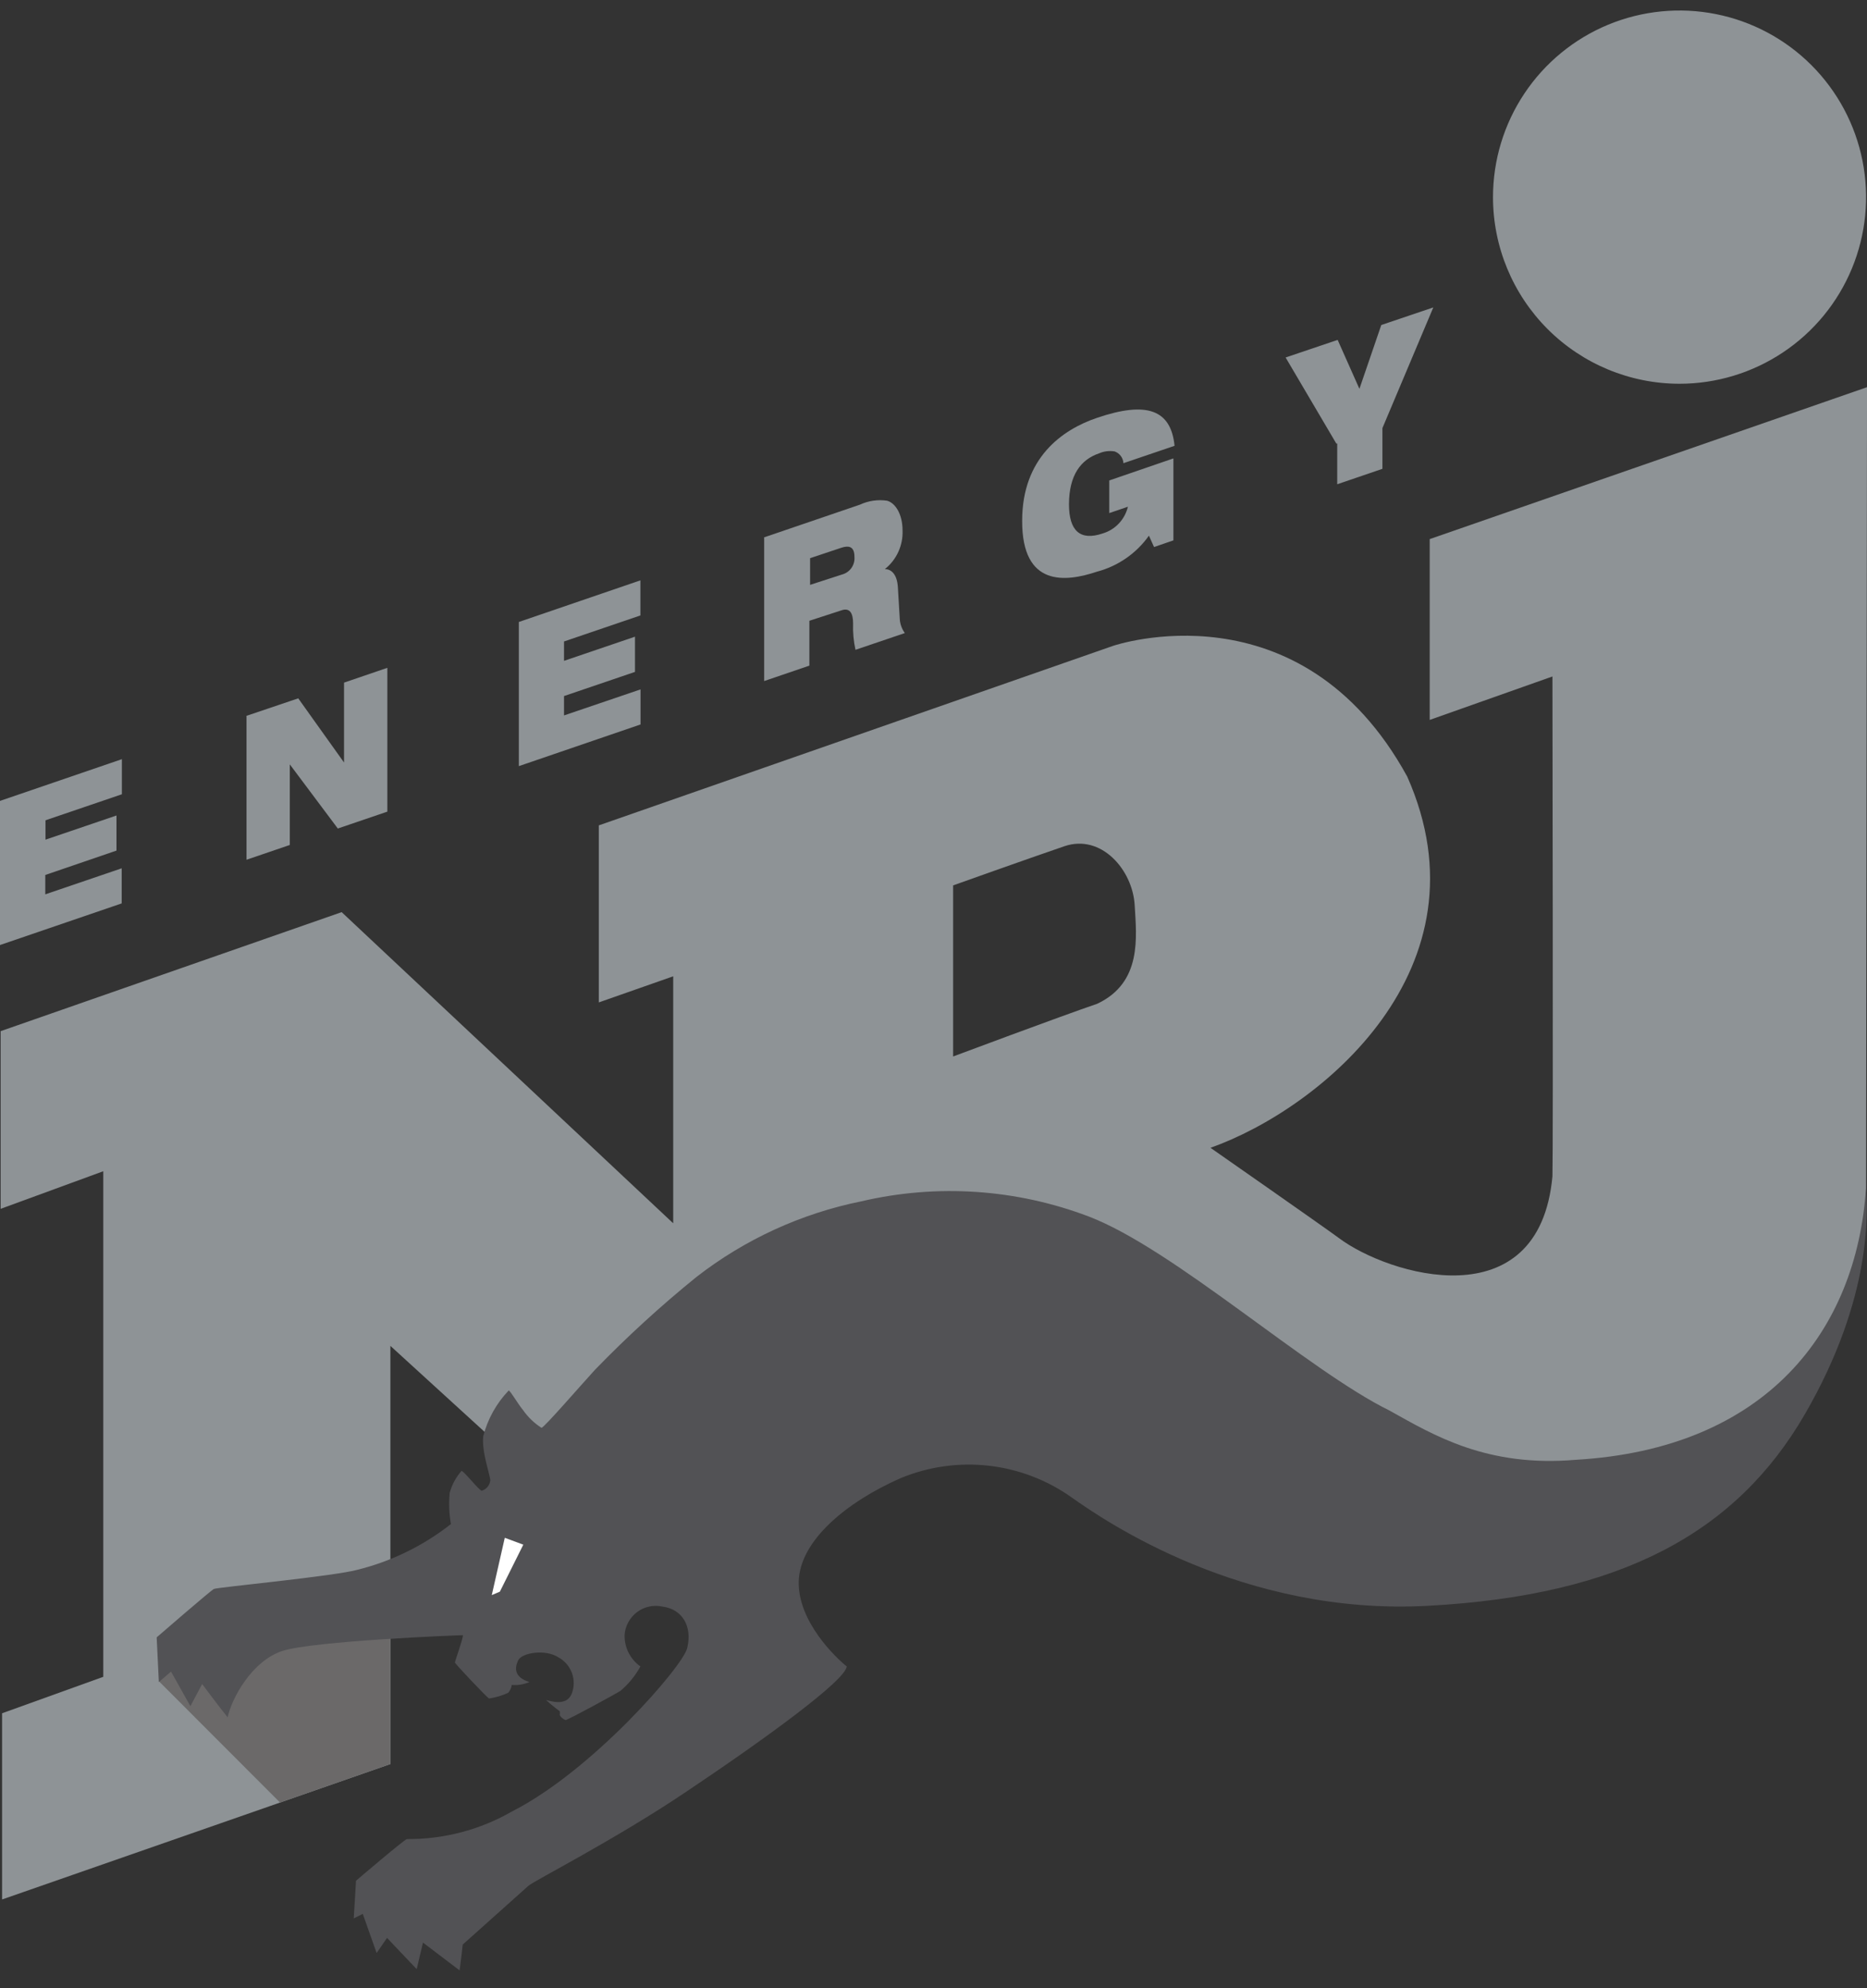 <?xml version="1.0" encoding="UTF-8"?> <svg xmlns="http://www.w3.org/2000/svg" width="62" height="66" viewBox="0 0 62 66" fill="none"><rect x="0" y="0" width="62" height="66" fill="#333333" stroke="none"/><g clip-path="url(#clip0_2896_26039)"><path d="M47.478 17.896V23.898L51.554 22.456C51.554 22.456 51.581 38.227 51.554 39.049C51.111 43.855 46.095 42.323 44.464 41.099C43.955 40.722 40.198 38.102 40.198 38.102C43.848 36.809 49.556 32.136 46.731 25.778C43.184 19.307 36.962 21.44 36.962 21.44L19.885 27.399V33.276L22.356 32.409V40.608L11.346 30.279L0.021 34.23V40.128L3.43 38.88V55.663L0.069 56.873V63.054L12.964 58.56V44.677L20.044 51.138L38.237 46.299C38.237 46.299 40.657 48.214 42.438 49.514C45.521 51.75 49.241 52.241 53.417 51.107C55.892 50.463 58.079 49.008 59.63 46.975C61.18 44.941 62.004 42.446 61.969 39.889C61.969 37.777 62.001 12.853 62.001 12.853L47.478 17.896ZM36.436 33.321C35.227 33.733 31.652 35.07 31.652 35.07V29.391C31.652 29.391 34.124 28.509 35.347 28.091C36.571 27.673 37.615 28.876 37.681 30.051C37.74 31.095 37.937 32.616 36.436 33.321ZM55.775 12.739C57 12.739 58.197 12.375 59.216 11.694C60.235 11.014 61.029 10.046 61.498 8.914C61.967 7.782 62.089 6.537 61.85 5.335C61.611 4.133 61.021 3.03 60.155 2.163C59.289 1.297 58.185 0.707 56.983 0.468C55.781 0.229 54.536 0.352 53.404 0.82C52.272 1.289 51.304 2.083 50.624 3.102C49.943 4.121 49.58 5.319 49.58 6.544C49.58 8.187 50.232 9.762 51.394 10.924C52.556 12.086 54.132 12.739 55.775 12.739Z" fill="#8E9396"></path><path d="M5.645 54.167L12.964 53.835V58.557L9.299 59.836L5.279 55.812L5.645 54.167Z" fill="#6B6969"></path><path d="M61.966 39.45C61.651 44.19 58.644 48.093 52.328 48.459C49.372 48.711 47.612 47.643 46.143 46.824C43.416 45.483 38.991 41.469 36.16 40.384C33.747 39.467 31.116 39.291 28.603 39.879C26.611 40.282 24.739 41.139 23.134 42.385C21.948 43.344 20.822 44.374 19.76 45.469C19.328 45.939 18.076 47.384 17.983 47.398C17.741 47.243 17.532 47.042 17.368 46.807C17.195 46.599 16.963 46.188 16.894 46.157C16.486 46.583 16.194 47.106 16.047 47.678C15.992 48.196 16.275 48.964 16.282 49.14C16.274 49.219 16.243 49.294 16.192 49.356C16.142 49.417 16.075 49.462 15.999 49.486C15.916 49.486 15.394 48.815 15.325 48.829C15.141 49.038 15.007 49.286 14.934 49.555C14.9 49.901 14.914 50.25 14.975 50.592C14.067 51.305 13.019 51.82 11.899 52.103C11.104 52.327 7.215 52.69 7.104 52.746C6.993 52.801 5.203 54.353 5.203 54.353L5.275 55.836L5.68 55.49L6.323 56.638L6.713 55.902C6.713 55.902 7.266 56.645 7.56 57.008C7.685 56.4 8.355 55.141 9.372 54.806C10.388 54.471 15.221 54.281 15.373 54.281C15.373 54.419 15.107 55.145 15.107 55.186C15.107 55.228 16.175 56.355 16.241 56.382C16.461 56.351 16.675 56.287 16.877 56.192C16.941 56.119 16.981 56.029 16.994 55.933C17.195 55.949 17.397 55.916 17.582 55.836C17.084 55.681 17.081 55.387 17.205 55.12C17.33 54.854 18.121 54.744 18.533 55.01C18.744 55.122 18.908 55.307 18.991 55.532C19.075 55.756 19.073 56.004 18.985 56.227C18.809 56.659 18.259 56.458 18.135 56.434C18.279 56.566 18.43 56.69 18.588 56.804C18.594 56.849 18.594 56.894 18.588 56.939C18.633 57.011 18.701 57.067 18.782 57.098C18.858 57.098 20.486 56.209 20.607 56.127C20.875 55.9 21.099 55.626 21.267 55.318C21.101 55.201 20.967 55.045 20.875 54.865C20.783 54.684 20.738 54.483 20.742 54.281C20.751 54.13 20.793 53.984 20.864 53.852C20.936 53.72 21.035 53.604 21.155 53.514C21.276 53.424 21.414 53.361 21.561 53.33C21.708 53.299 21.86 53.3 22.007 53.333C22.657 53.42 22.999 53.983 22.819 54.716C22.671 55.318 19.677 58.775 17.001 60.133C15.94 60.743 14.736 61.059 13.513 61.049C13.416 61.07 11.823 62.432 11.823 62.432L11.747 63.683L12.047 63.531L12.507 64.831L12.853 64.33L13.838 65.367L14.046 64.485L15.262 65.408C15.262 65.408 15.325 64.945 15.366 64.551L17.547 62.601C17.738 62.432 20.42 61.07 22.771 59.49C25.464 57.686 28.077 55.781 28.119 55.318C27.773 55.044 26.484 53.828 26.525 52.486C26.567 51.145 28.098 49.866 29.902 49.071C30.83 48.685 31.841 48.542 32.839 48.656C33.837 48.77 34.789 49.136 35.606 49.721C36.678 50.478 41.269 53.641 47.415 53.306C53.876 52.96 57.669 50.851 59.933 46.952C62.197 43.052 62.014 40.18 61.966 39.45Z" fill="#525255"></path><path d="M17.378 51.276L16.6 52.836L16.331 52.95L16.763 51.048L17.378 51.276Z" fill="white"></path><path d="M0.007 26.584L4.048 25.201V26.366L1.511 27.23V27.873L3.868 27.071V28.236L1.504 29.045V29.688L4.041 28.824V29.989L0 31.371V26.584H0.007Z" fill="#8E9396"></path><path d="M8.176 23.766L9.904 23.182L11.425 25.312V22.66L12.863 22.169V26.943L11.218 27.503L9.624 25.374V28.049L8.186 28.54V23.766H8.176Z" fill="#8E9396"></path><path d="M17.226 20.648L21.267 19.265V20.43L18.73 21.294V21.937L21.087 21.135V22.304L18.73 23.106V23.749L21.271 22.885V24.049L17.23 25.432V20.648H17.226Z" fill="#8E9396"></path><path d="M25.395 17.831L28.558 16.752C28.838 16.622 29.151 16.576 29.457 16.621C29.74 16.697 29.972 17.081 29.972 17.602C29.983 17.849 29.935 18.094 29.833 18.318C29.731 18.542 29.577 18.739 29.384 18.892C29.609 18.892 29.788 19.075 29.816 19.48L29.878 20.517C29.883 20.696 29.942 20.869 30.048 21.015L28.409 21.571C28.346 21.284 28.319 20.99 28.33 20.697C28.33 20.351 28.219 20.164 27.942 20.261L26.878 20.607V22.096L25.377 22.608V17.831H25.395ZM26.895 19.417L27.96 19.072C28.087 19.039 28.199 18.962 28.275 18.854C28.351 18.746 28.386 18.615 28.375 18.484C28.375 18.138 28.188 18.1 27.939 18.183L26.902 18.529V19.424L26.895 19.417Z" fill="#8E9396"></path><path d="M36.834 15.95L38.967 15.217V17.938L38.324 18.159L38.154 17.782C37.736 18.371 37.124 18.794 36.426 18.978C35.389 19.324 33.94 19.497 33.944 17.291C33.944 15.196 35.275 14.263 36.426 13.872C38.096 13.302 38.887 13.61 39.005 14.799L37.307 15.376C37.303 15.289 37.272 15.206 37.22 15.136C37.168 15.066 37.096 15.014 37.014 14.985C36.841 14.957 36.663 14.978 36.502 15.048C35.89 15.255 35.503 15.77 35.499 16.738C35.499 17.62 35.869 17.962 36.616 17.709C36.822 17.648 37.008 17.534 37.155 17.378C37.302 17.222 37.406 17.03 37.456 16.821L36.837 17.032V15.95H36.834Z" fill="#8E9396"></path><path d="M44.376 14.723L42.693 11.867L44.421 11.283L45.144 12.908L45.87 10.789L47.598 10.205L45.908 14.211V15.563L44.407 16.075V14.723H44.376Z" fill="#8E9396"></path></g><defs><clipPath id="clip0_2896_26039"><rect width="62" height="65.06" fill="white" transform="translate(0 0.349)"></rect></clipPath></defs></svg> 